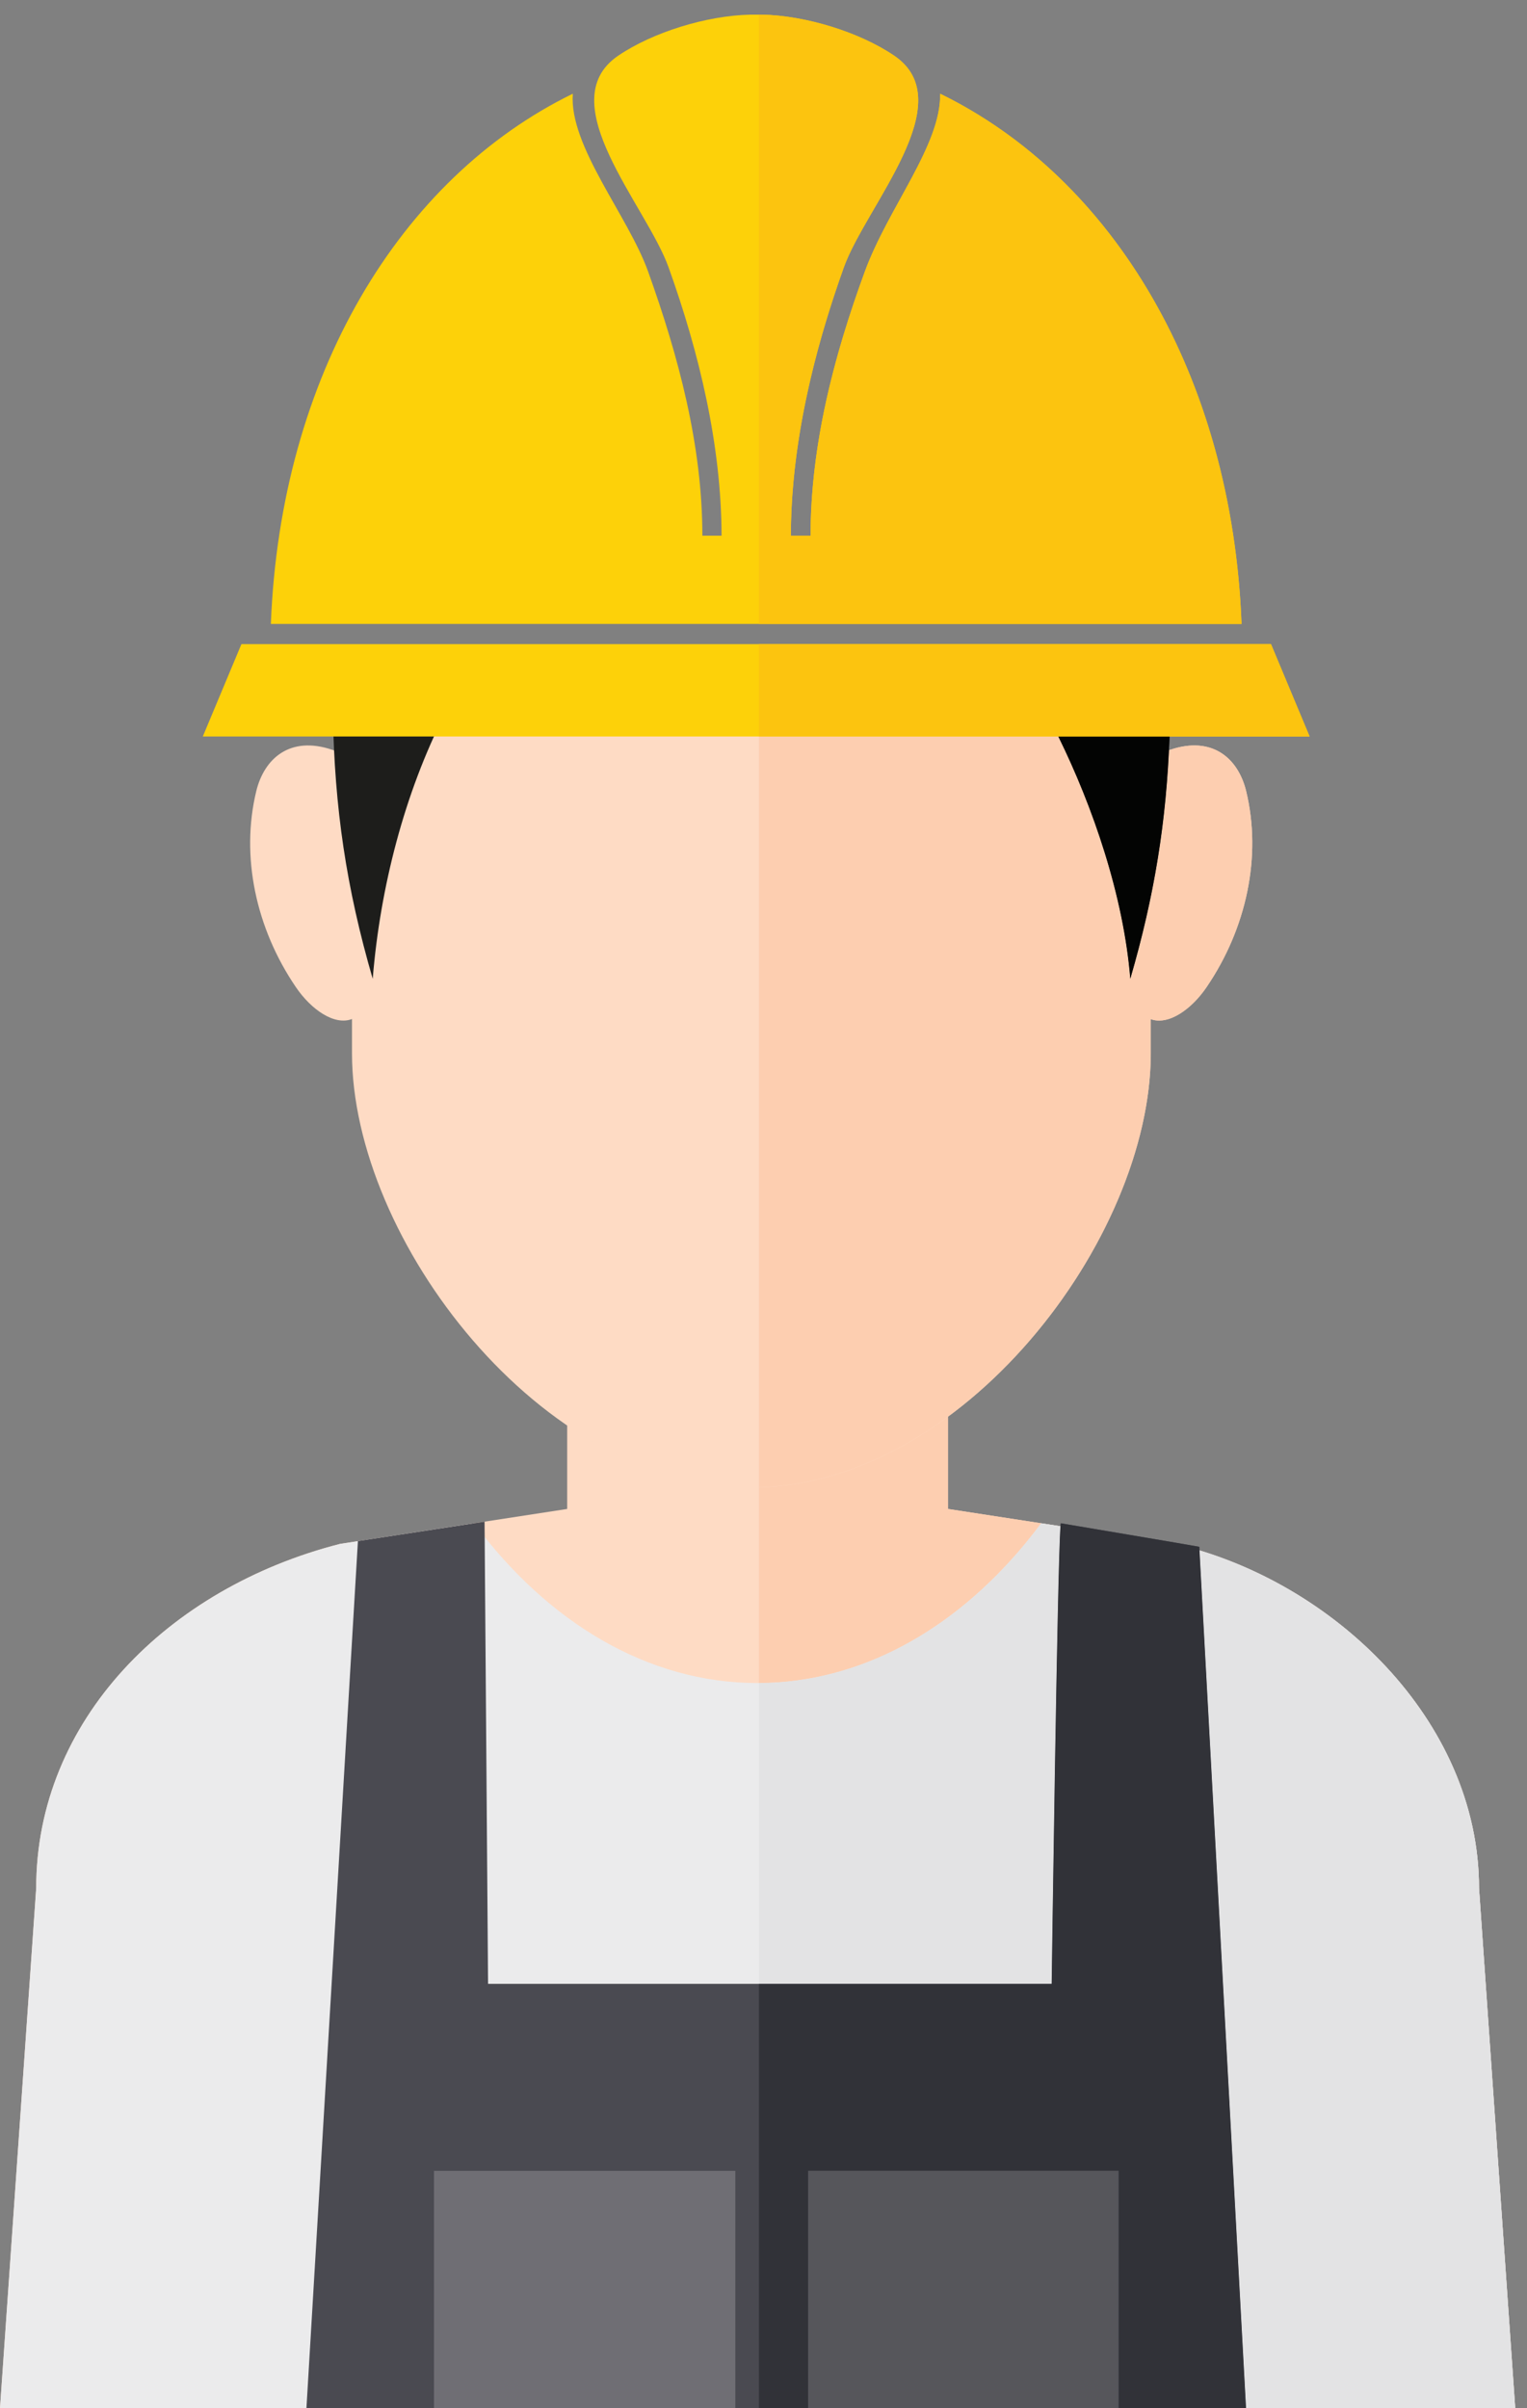<svg xmlns="http://www.w3.org/2000/svg" xmlns:xlink="http://www.w3.org/1999/xlink" xmlns:serif="http://www.serif.com/" width="100%" height="100%" viewBox="0 0 78 123" xml:space="preserve" style="fill-rule:evenodd;clip-rule:evenodd;stroke-linejoin:round;stroke-miterlimit:2;"><rect x="0" y="0" width="78" height="123" fill="#808080" stroke="none"/>    <g>        <path d="M75.549,96.438C75.549,87.864 68.066,80.726 60.023,78.855L48.426,77.071L48.426,60.523L28.972,60.523L28.972,77.071L17.374,78.855C8.583,81.1 1.849,87.864 1.849,96.438L0,123L77.398,123L75.549,96.438Z" style="fill:rgb(254,219,196);fill-rule:nonzero;"></path>        <path d="M75.549,96.438C75.549,87.864 68.066,80.726 60.023,78.855L53.183,77.803C49.42,82.854 44.32,85.963 38.699,85.963C33.077,85.963 27.977,82.854 24.215,77.803L17.374,78.855C8.583,81.1 1.849,87.864 1.849,96.438L0,123L77.398,123L75.549,96.438Z" style="fill:rgb(235,235,236);fill-rule:nonzero;"></path>        <path d="M61.26,79.004C61.14,78.974 54.191,77.803 54.191,77.803C54.037,78.009 53.72,101.327 53.72,101.327L24.93,101.327L24.752,77.722L18.283,78.713L15.653,123L63.648,123L61.26,79.004Z" style="fill:rgb(74,74,81);fill-rule:nonzero;"></path>        <rect x="22.167" y="110.878" width="15.392" height="12.122" style="fill:rgb(111,110,116);fill-rule:nonzero;"></rect>        <rect x="41.289" y="110.878" width="15.846" height="12.122" style="fill:rgb(111,110,116);fill-rule:nonzero;"></rect>        <path d="M63.655,40.412C63.257,38.761 61.949,37.552 59.755,38.302C59.411,38.42 59.081,38.612 58.771,38.845C58.766,32.928 58.76,34.912 58.76,34.912L18.002,34.912C18.002,34.912 17.997,32.935 17.991,38.857C17.676,38.618 17.341,38.422 16.989,38.302C14.795,37.552 13.488,38.761 13.089,40.412C12.288,43.728 13.062,47.405 15.114,50.42C15.891,51.563 17.079,52.395 17.98,52.047L17.98,53.796C17.98,63.294 27.621,75.98 38.381,75.98C49.141,75.98 58.782,63.294 58.782,53.796L58.782,52.053C59.681,52.384 60.859,51.555 61.631,50.42C63.683,47.405 64.457,43.728 63.655,40.412Z" style="fill:rgb(254,219,196);fill-rule:nonzero;"></path>        <path d="M22.727,36.455L17.003,36.455C17.088,41.269 17.685,45.34 19.039,49.995C19.42,45.291 20.674,40.489 22.727,36.455Z" style="fill:rgb(29,29,27);fill-rule:nonzero;"></path>        <path d="M53.462,36.455L59.772,36.455C59.687,41.269 59.09,45.34 57.736,49.995C57.355,45.291 55.465,40.196 53.462,36.455Z" style="fill:rgb(29,29,27);fill-rule:nonzero;"></path>        <path d="M64.923,32.899L12.332,32.899L10.359,37.617L66.895,37.617L64.923,32.899Z" style="fill:rgb(253,209,9);fill-rule:nonzero;"></path>        <path d="M48.023,4.787C48.081,7.399 45.377,10.597 44.176,13.871C42.585,18.208 41.405,22.764 41.405,27.36L40.397,27.36C40.408,22.732 41.538,18.022 43.103,13.657C44.236,10.495 49.161,5.208 45.673,2.842C43.904,1.642 41.157,0.796 38.939,0.749L38.938,0.749C38.879,0.745 38.816,0.747 38.754,0.748C38.711,0.749 38.669,0.749 38.627,0.749C38.585,0.749 38.542,0.749 38.499,0.748C38.437,0.747 38.375,0.745 38.317,0.748L38.316,0.749C36.098,0.796 33.351,1.642 31.582,2.842C28.094,5.208 33.019,10.495 34.152,13.657C35.717,18.022 36.847,22.732 36.858,27.36L35.877,27.36C35.877,22.764 34.665,18.219 33.106,13.871C32.081,11.011 29.061,7.459 29.259,4.787C20.426,9.1 14.327,19.176 13.836,31.867L63.419,31.867C62.928,19.176 56.855,9.1 48.023,4.787Z" style="fill:rgb(253,209,9);fill-rule:nonzero;"></path>        <path d="M38.767,85.963L38.767,75.975C42.206,75.878 45.518,74.499 48.426,72.359L48.426,77.071L53.183,77.803C52.933,78.138 52.677,78.465 52.416,78.782C52.415,78.783 52.415,78.784 52.414,78.785C52.411,78.789 52.408,78.792 52.405,78.796C52.404,78.797 52.402,78.799 52.401,78.801C52.399,78.803 52.396,78.806 52.394,78.809C52.392,78.812 52.389,78.815 52.387,78.818C52.386,78.819 52.385,78.821 52.384,78.822C52.38,78.826 52.377,78.83 52.373,78.834L52.373,78.835C48.719,83.254 43.968,85.937 38.767,85.961L38.767,85.963Z" style="fill:rgb(253,206,176);fill-rule:nonzero;"></path>        <path d="M52.373,78.835L52.373,78.834L52.373,78.835ZM52.384,78.822C52.385,78.821 52.386,78.819 52.387,78.818C52.386,78.819 52.385,78.821 52.384,78.822ZM52.394,78.809C52.396,78.806 52.399,78.803 52.401,78.801C52.399,78.803 52.397,78.806 52.394,78.809ZM52.405,78.796C52.408,78.792 52.411,78.789 52.414,78.785C52.411,78.788 52.408,78.792 52.405,78.796ZM52.416,78.782C52.677,78.465 52.933,78.138 53.183,77.803L54.17,77.954L54.17,77.955L53.183,77.803C52.933,78.138 52.677,78.464 52.416,78.782Z" style="fill:rgb(235,219,209);fill-rule:nonzero;"></path>        <path d="M38.767,75.975L38.767,60.523L38.767,75.966C42.205,75.869 45.518,74.49 48.426,72.352L48.426,72.359C45.518,74.499 42.206,75.878 38.767,75.975Z" style="fill:rgb(253,206,176);fill-rule:nonzero;"></path>        <path d="M77.398,123L38.767,123L77.398,123Z" style="fill:rgb(244,245,246);fill-rule:nonzero;"></path>        <path d="M77.398,123L75.549,96.438C75.549,92.302 73.807,88.499 71.102,85.462C73.807,88.499 75.549,92.302 75.549,96.438L77.398,123ZM38.767,85.963L38.767,85.961C43.968,85.937 48.719,83.254 52.373,78.835C48.719,83.254 43.968,85.939 38.767,85.963ZM52.373,78.834C52.377,78.83 52.38,78.826 52.384,78.822C52.38,78.826 52.377,78.83 52.373,78.834ZM52.387,78.818C52.389,78.815 52.392,78.812 52.394,78.809C52.392,78.812 52.389,78.815 52.387,78.818ZM52.401,78.801C52.402,78.799 52.404,78.797 52.405,78.796C52.404,78.797 52.402,78.799 52.401,78.801ZM52.414,78.785C52.415,78.784 52.415,78.783 52.416,78.782C52.415,78.783 52.415,78.784 52.414,78.785Z" style="fill:rgb(243,212,191);fill-rule:nonzero;"></path>        <path d="M77.398,123L63.648,123L62.487,101.616L61.27,79.188C64.98,80.309 68.49,82.529 71.102,85.462C73.807,88.499 75.549,92.302 75.549,96.438L77.398,123ZM38.767,101.327L38.767,85.963C43.968,85.939 48.719,83.254 52.373,78.835L52.373,78.834C52.377,78.83 52.38,78.826 52.384,78.822C52.385,78.821 52.386,78.819 52.387,78.818C52.389,78.815 52.392,78.812 52.394,78.809C52.397,78.806 52.399,78.803 52.401,78.801C52.402,78.799 52.404,78.797 52.405,78.796C52.408,78.792 52.411,78.788 52.414,78.785C52.415,78.784 52.415,78.783 52.416,78.782C52.677,78.464 52.933,78.138 53.183,77.803L54.17,77.955C54.01,79.978 53.72,101.327 53.72,101.327L38.767,101.327Z" style="fill:rgb(227,227,228);fill-rule:nonzero;"></path>        <path d="M63.648,123L38.767,123L38.767,101.327L38.767,123L63.648,123L62.487,101.616L63.648,123Z" style="fill:rgb(72,72,80);fill-rule:nonzero;"></path>        <path d="M61.27,79.188L61.26,79.004C61.14,78.974 54.191,77.803 54.191,77.803C54.184,77.811 54.177,77.863 54.17,77.954C54.177,77.863 54.184,77.811 54.191,77.803C54.191,77.803 61.14,78.974 61.26,79.004L61.27,79.188Z" style="fill:rgb(146,142,147);fill-rule:nonzero;"></path>        <path d="M62.487,101.616L61.27,79.188L62.487,101.616ZM53.72,101.327L38.767,101.327L53.72,101.327C53.72,101.327 54.01,79.978 54.17,77.955L54.17,77.954C54.01,79.975 53.72,101.327 53.72,101.327Z" style="fill:rgb(138,135,140);fill-rule:nonzero;"></path>        <path d="M63.648,123L57.135,123L57.135,110.878L41.289,110.878L41.289,123L38.767,123L38.767,101.327L53.72,101.327C53.72,101.327 54.01,79.975 54.17,77.954C54.177,77.863 54.184,77.811 54.191,77.803C54.191,77.803 61.14,78.974 61.26,79.004L61.27,79.188L62.487,101.616L63.648,123Z" style="fill:rgb(49,50,56);fill-rule:nonzero;"></path>        <rect x="41.289" y="110.878" width="15.846" height="12.122" style="fill:rgb(86,86,91);fill-rule:nonzero;"></rect>        <path d="M58.77,54.378L58.77,54.377L58.77,54.378ZM58.771,54.364L58.771,54.363L58.771,54.364ZM58.772,54.35L58.772,54.349L58.772,54.35ZM58.772,54.336L58.772,54.335L58.772,54.336ZM58.773,54.323L58.773,54.32L58.773,54.323ZM58.773,54.309L58.773,54.306L58.773,54.309ZM58.774,54.295L58.774,54.292L58.774,54.295ZM58.774,54.281L58.774,54.279L58.774,54.281ZM58.774,54.267C58.775,54.266 58.775,54.265 58.775,54.265C58.775,54.266 58.775,54.266 58.774,54.267ZM58.775,54.253L58.775,54.251L58.775,54.253ZM58.775,54.239L58.775,54.236L58.775,54.239ZM58.776,54.225L58.776,54.223L58.776,54.225ZM58.776,54.212L58.776,54.209L58.776,54.212ZM58.777,54.198L58.777,54.195L58.777,54.198ZM58.777,54.184L58.777,54.18L58.777,54.184ZM58.777,54.17L58.777,54.166L58.777,54.17ZM58.778,54.156L58.778,54.152L58.778,54.156ZM58.778,54.143L58.778,54.138L58.778,54.143ZM58.778,54.129L58.778,54.124L58.778,54.129ZM58.779,54.115L58.779,54.11L58.779,54.115ZM58.779,54.101L58.779,54.096L58.779,54.101ZM58.779,54.087L58.779,54.083L58.779,54.087ZM58.78,54.073L58.78,54.068L58.78,54.073ZM58.78,54.059L58.78,54.054L58.78,54.059ZM58.78,54.045L58.78,54.04L58.78,54.045ZM58.78,54.032L58.78,54.026L58.78,54.032ZM58.781,54.018L58.781,54.011L58.781,54.018ZM58.781,54.004L58.781,53.997L58.781,54.004ZM58.781,53.99L58.781,53.983L58.781,53.99ZM58.781,53.976L58.781,53.97L58.781,53.976ZM58.781,53.962L58.781,53.955L58.781,53.962ZM58.781,53.949C58.781,53.946 58.782,53.944 58.782,53.941C58.782,53.944 58.781,53.946 58.781,53.949ZM58.782,53.935L58.782,53.927L58.782,53.935ZM58.782,53.921L58.782,53.913L58.782,53.921ZM58.782,53.907L58.782,53.9L58.782,53.907ZM58.782,53.893L58.782,53.887L58.782,53.893ZM58.782,53.879L58.782,53.873L58.782,53.879ZM58.782,53.865L58.782,53.859L58.782,53.865ZM58.782,53.851L58.782,53.846L58.782,53.851ZM58.782,53.838L58.782,53.833L58.782,53.838ZM58.782,53.81L58.782,53.796L58.782,53.81ZM59.206,52.126C60.028,52.126 60.976,51.384 61.631,50.42C63.683,47.405 64.457,43.728 63.655,40.412C63.593,40.152 63.507,39.903 63.399,39.67C63.507,39.903 63.593,40.152 63.655,40.413C64.457,43.728 63.683,47.405 61.631,50.42C60.976,51.384 60.028,52.126 59.206,52.126ZM62.741,38.739L62.74,38.739L62.741,38.739ZM62.72,38.72C62.72,38.72 62.72,38.719 62.719,38.719C62.72,38.719 62.72,38.72 62.72,38.72ZM62.718,38.718C62.371,38.4 61.94,38.181 61.425,38.105C61.94,38.181 62.371,38.4 62.718,38.718Z" style="fill:rgb(254,235,222);fill-rule:nonzero;"></path>        <path d="M38.767,75.966L38.767,37.617L54.059,37.617C55.828,41.212 57.393,45.762 57.736,49.995C58.912,45.952 59.517,42.349 59.711,38.317C59.726,38.312 59.741,38.307 59.755,38.302C60.212,38.146 60.63,38.075 61.01,38.075C61.154,38.075 61.292,38.085 61.425,38.105C61.94,38.181 62.371,38.4 62.718,38.718L62.719,38.719C62.72,38.719 62.72,38.72 62.72,38.72C62.727,38.726 62.734,38.732 62.74,38.739L62.741,38.739C63.013,38.995 63.233,39.312 63.399,39.67C63.507,39.903 63.593,40.152 63.655,40.412C64.457,43.728 63.683,47.405 61.631,50.42C60.976,51.384 60.028,52.126 59.206,52.126C59.061,52.126 58.92,52.103 58.785,52.054C58.784,52.054 58.783,52.053 58.782,52.053L58.782,53.941C58.782,53.944 58.781,53.946 58.781,53.949L58.781,54.018C58.78,54.02 58.78,54.024 58.78,54.026L58.78,54.073C58.78,54.076 58.779,54.08 58.779,54.083L58.779,54.115C58.779,54.118 58.779,54.121 58.778,54.124L58.778,54.156C58.778,54.16 58.778,54.163 58.777,54.166L58.777,54.198C58.777,54.201 58.776,54.205 58.776,54.209L58.776,54.225C58.776,54.229 58.776,54.233 58.775,54.236L58.775,54.265C58.775,54.265 58.775,54.266 58.774,54.267L58.774,54.295C58.773,54.298 58.773,54.303 58.773,54.306L58.773,54.323C58.772,54.327 58.772,54.331 58.772,54.335L58.772,54.35C58.771,54.355 58.771,54.358 58.771,54.363L58.771,54.364C58.771,54.368 58.771,54.372 58.77,54.377L58.77,54.378C58.77,54.387 58.77,54.396 58.769,54.405C58.507,60.627 54.292,68.037 48.426,72.352C45.518,74.49 42.205,75.869 38.767,75.966Z" style="fill:rgb(253,206,176);fill-rule:nonzero;"></path>        <path d="M54.059,37.617L38.767,37.617L38.767,34.912L38.767,37.617L54.059,37.617Z" style="fill:rgb(253,197,15);fill-rule:nonzero;"></path>        <path d="M59.741,37.617L54.059,37.617L59.741,37.617Z" style="fill:rgb(117,96,30);fill-rule:nonzero;"></path>        <path d="M57.736,49.995C57.393,45.762 55.828,41.212 54.059,37.617L59.741,37.617C59.585,41.936 58.98,45.72 57.736,49.995Z" style="fill:rgb(3,4,3);fill-rule:nonzero;"></path>        <path d="M66.895,37.617L65.372,33.973L66.895,37.617Z" style="fill:rgb(254,229,149);fill-rule:nonzero;"></path>        <path d="M66.895,37.617L38.767,37.617L38.767,32.899L64.923,32.899L65.372,33.973L66.895,37.617Z" style="fill:rgb(252,196,15);fill-rule:nonzero;"></path>        <path d="M63.419,31.867L38.767,31.867L63.419,31.867C63.223,26.815 62.143,22.176 60.356,18.151C62.143,22.176 63.224,26.815 63.419,31.867ZM40.397,27.36C40.406,23.728 41.104,20.045 42.16,16.518C41.104,20.045 40.406,23.728 40.397,27.36ZM43.052,17.226C43.392,16.096 43.77,14.976 44.176,13.871C44.425,13.191 44.74,12.514 45.08,11.845C44.74,12.514 44.425,13.191 44.176,13.871C43.77,14.976 43.392,16.096 43.052,17.226ZM45.349,9.442C46.268,7.795 47.052,6.11 46.878,4.73C47.052,6.11 46.268,7.795 45.349,9.442Z" style="fill:rgb(254,229,149);fill-rule:nonzero;"></path>        <path d="M63.419,31.867L38.767,31.867L38.767,0.749L38.939,0.749C41.157,0.796 43.904,1.642 45.673,2.843C46.425,3.353 46.786,3.998 46.878,4.73C47.052,6.11 46.268,7.795 45.349,9.442C44.497,10.969 43.53,12.464 43.103,13.657C42.766,14.596 42.45,15.551 42.16,16.518C41.104,20.045 40.406,23.728 40.397,27.36L41.405,27.36C41.405,23.935 42.06,20.532 43.052,17.226C43.392,16.096 43.77,14.976 44.176,13.871C44.425,13.191 44.74,12.514 45.08,11.845C46.379,9.297 48.065,6.863 48.023,4.795L48.023,4.787C53.339,7.383 57.655,12.066 60.356,18.151C62.143,22.176 63.223,26.815 63.419,31.867Z" style="fill:rgb(252,196,15);fill-rule:nonzero;"></path>    </g></svg>